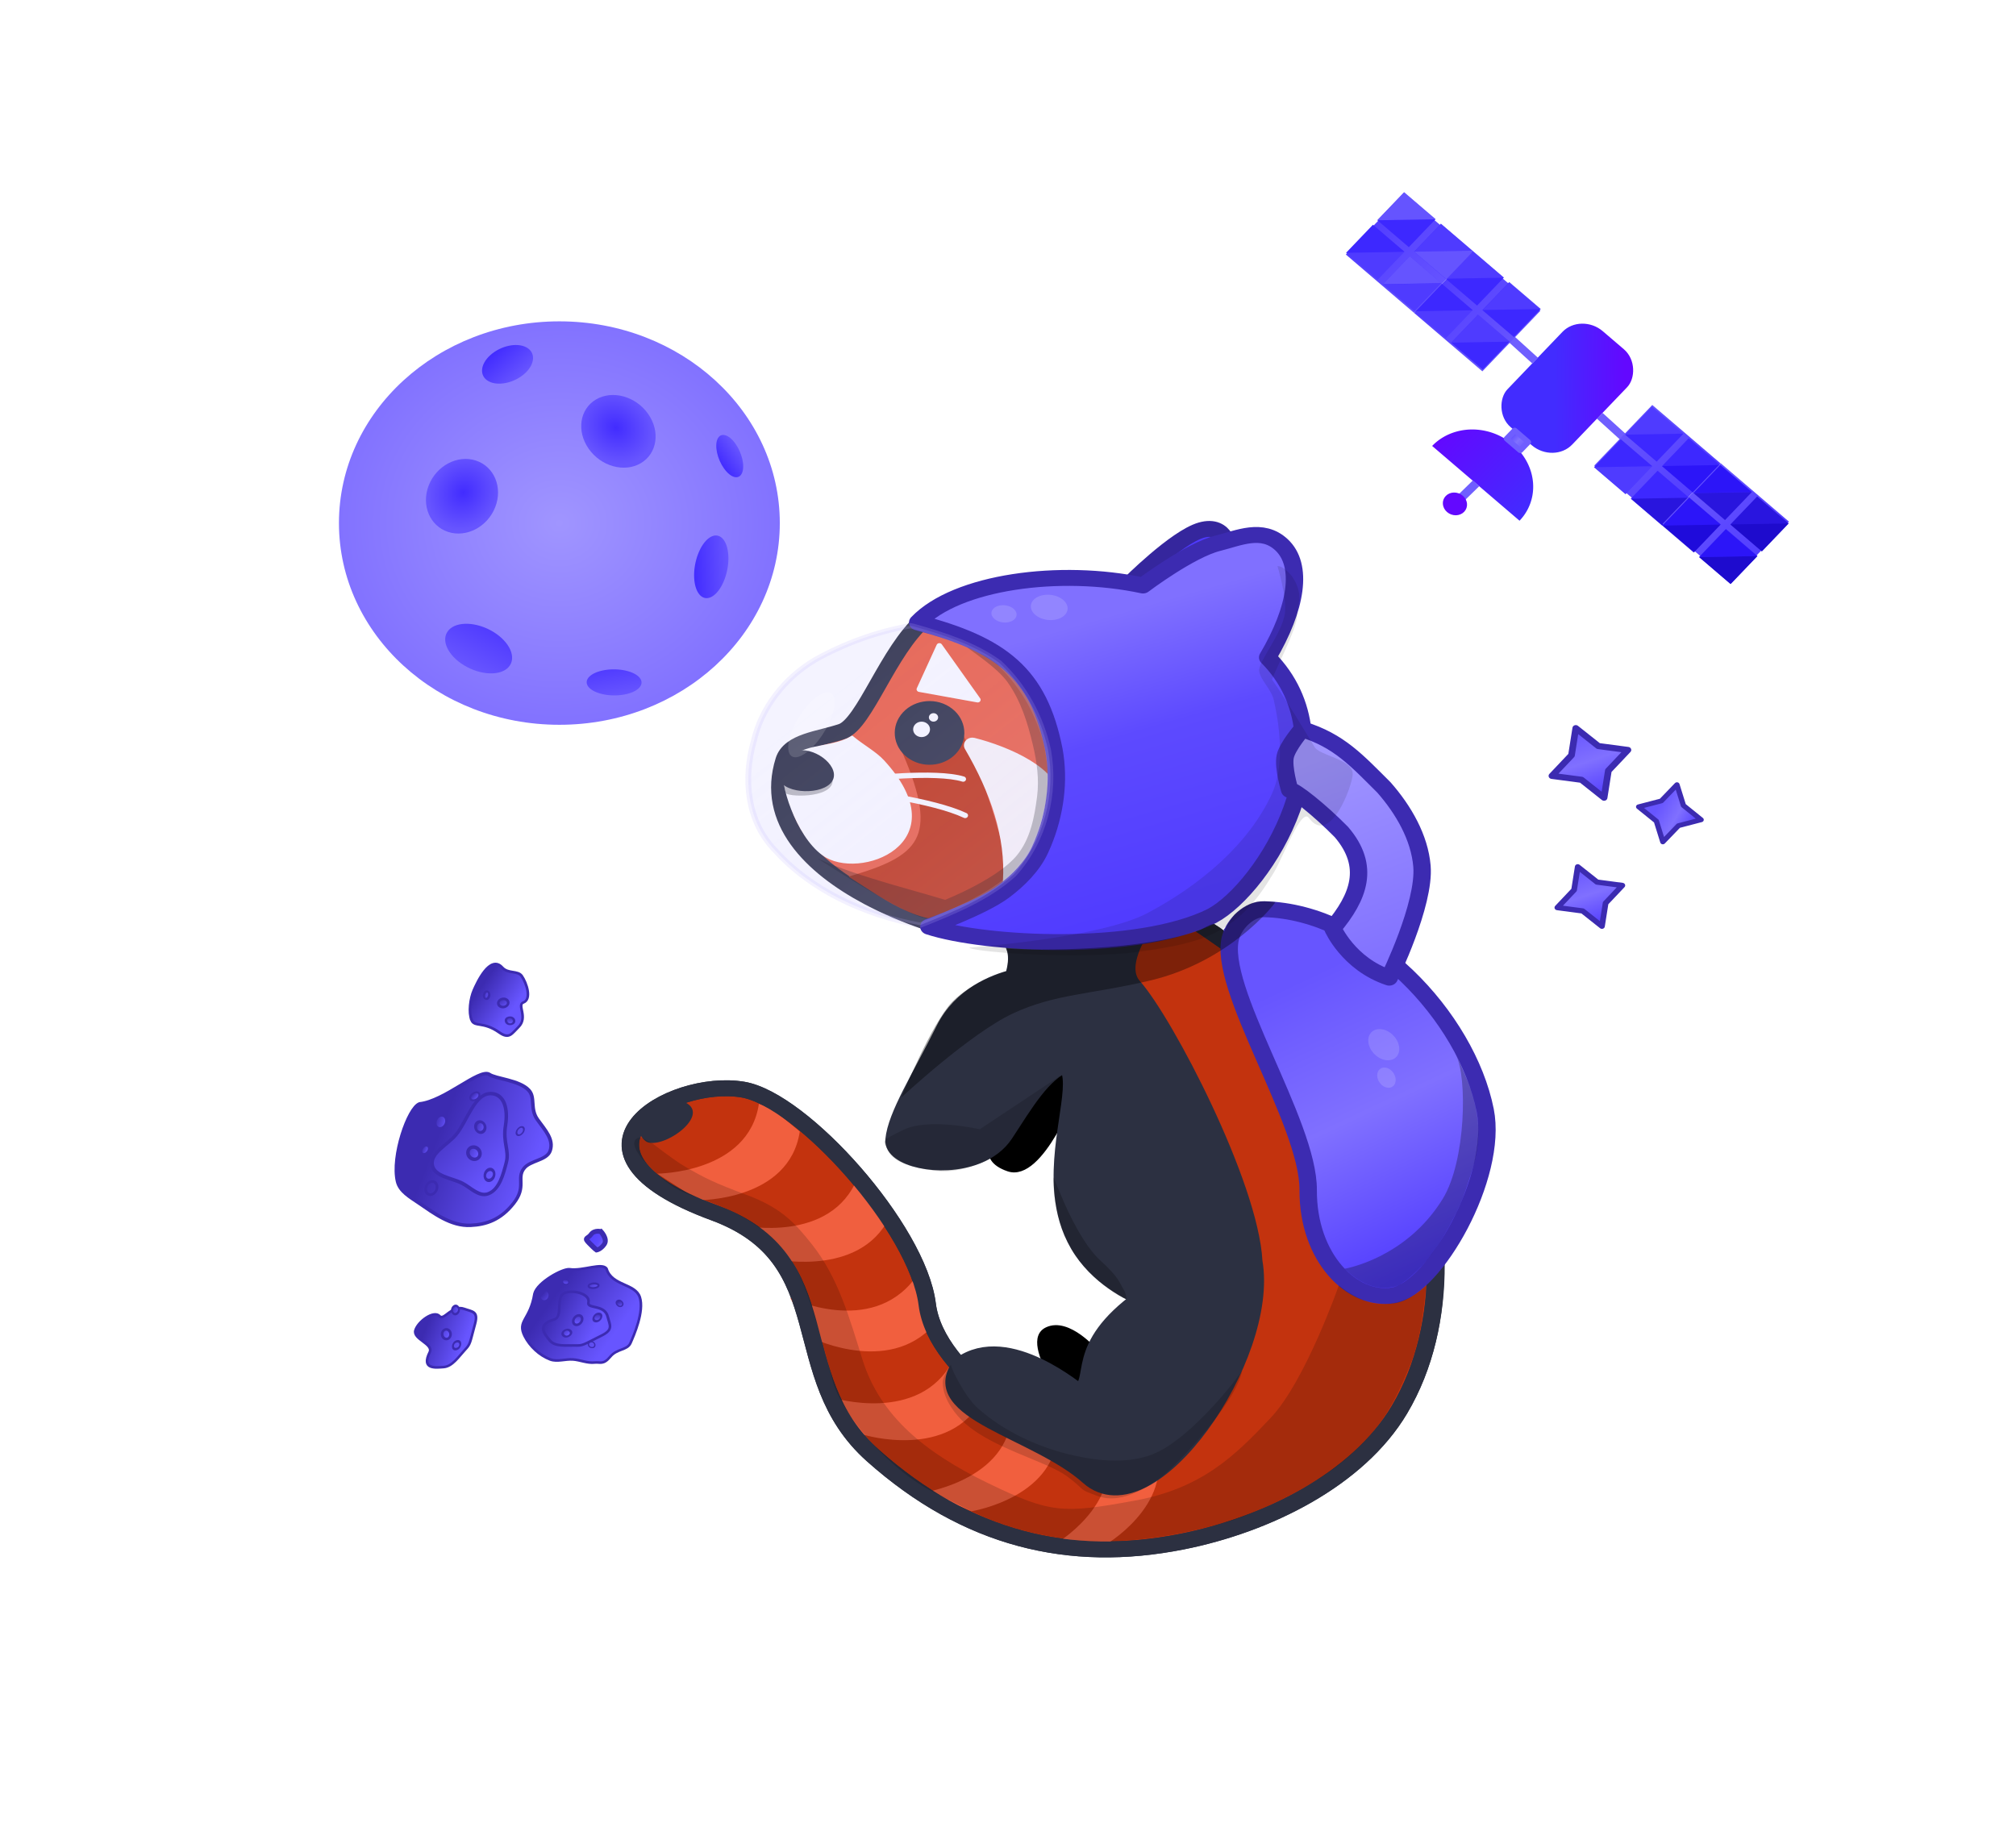 <?xml version="1.0" encoding="UTF-8"?>
<!-- Created with Inkscape (http://www.inkscape.org/) -->
<svg width="83.66mm" height="76.709mm" version="1.1" viewBox="0 0 83.66 76.709" xml:space="preserve" xmlns="http://www.w3.org/2000/svg" xmlns:xlink="http://www.w3.org/1999/xlink"><defs><linearGradient id="linearGradient99806-9-7-2" x1="378.67" x2="361.12" y1="582.45" y2="557.43" gradientTransform="matrix(.5 0 0 .5 259.23 351.49)" gradientUnits="userSpaceOnUse" xlink:href="#linearGradient2228"/><linearGradient id="linearGradient2228"><stop stop-color="#513cff" offset="0"/><stop stop-color="#8070ff" offset=".525"/><stop stop-color="#6755ff" offset="1"/></linearGradient><linearGradient id="linearGradient99808-0-8-2" x1="343.95" x2="331.5" y1="551.39" y2="525.11" gradientTransform="matrix(.5 0 0 .5 261.76 351.49)" gradientUnits="userSpaceOnUse" xlink:href="#linearGradient2220"/><linearGradient id="linearGradient2220"><stop stop-color="#513cff" offset="0"/><stop stop-color="#5d4aff" offset=".591"/><stop stop-color="#8070ff" offset="1"/></linearGradient><linearGradient id="linearGradient99810-1-4-7" x1="355.7" x2="366" y1="538.46" y2="556.05" gradientTransform="matrix(.5 0 0 .5 260.12 350.65)" gradientUnits="userSpaceOnUse" xlink:href="#linearGradient1905"/><linearGradient id="linearGradient1905"><stop stop-color="#a095ff" offset="0"/><stop stop-color="#8272ff" offset="1"/></linearGradient><filter id="filter1936-4-4-6-11-1-8-1-1-6-5-3-5" x="-.002" y="-.002" width="1.003" height="1.004" color-interpolation-filters="sRGB"><feGaussianBlur stdDeviation="0.01"/></filter><linearGradient id="linearGradient99812-4-4-8" x1="425.16" x2="416.2" y1="626.96" y2="619.06" gradientTransform="translate(.006 -.004)" gradientUnits="userSpaceOnUse"><stop stop-color="#c3bdff" stop-opacity=".228" offset="0"/><stop stop-color="#b7b1ff" stop-opacity=".153" offset="1"/></linearGradient><radialGradient id="radialGradient2568-3-6-0-5-2-7-9-0-6" cx="127.99" cy="541.85" r="10.063" gradientUnits="userSpaceOnUse" xlink:href="#linearGradient1905"/><filter id="filter1936-73-1-3-7-5-5-8-1-9" x="-.189" y="-.165" width="1.378" height="1.329" color-interpolation-filters="sRGB"><feGaussianBlur stdDeviation="0.01"/></filter><radialGradient id="radialGradient2634-1-9-1-2-6-8-7-0-6" cx="297.04" cy="468.17" r="1.612" gradientTransform="matrix(1 0 0 1.172 0 -80.718)" gradientUnits="userSpaceOnUse" xlink:href="#linearGradient2628"/><linearGradient id="linearGradient2628"><stop stop-color="#422cff" offset="0"/><stop stop-color="#6755ff" offset="1"/></linearGradient><radialGradient id="radialGradient2616-0-0-1-5-8-3-1-5-7" cx="-180.64" cy="522.6" r="1.612" gradientTransform="matrix(1 0 0 1.172 0 -90.103)" gradientUnits="userSpaceOnUse" xlink:href="#linearGradient2628"/><linearGradient id="linearGradient199714" x1="-51.231" x2="-49.293" y1="531.48" y2="531.48" gradientTransform="translate(174.93 87.972)" gradientUnits="userSpaceOnUse" xlink:href="#linearGradient2628"/><linearGradient id="linearGradient99738-0-7-0" x1="484.23" x2="486.04" y1="411.59" y2="411.59" gradientUnits="userSpaceOnUse" xlink:href="#linearGradient2628"/><linearGradient id="linearGradient99740-0-3-1" x1="411.14" x2="413.26" y1="-381.53" y2="-381.53" gradientUnits="userSpaceOnUse" xlink:href="#linearGradient1889"/><linearGradient id="linearGradient1889"><stop stop-color="#513cff" offset="0"/><stop stop-color="#6755ff" offset="1"/></linearGradient><linearGradient id="linearGradient99742-3-0-2" x1="622" x2="623.5" y1="237.23" y2="237.23" gradientUnits="userSpaceOnUse" xlink:href="#linearGradient1889"/><linearGradient id="linearGradient99744-5-8-1" x1="-220.05" x2="-218.7" y1="401.47" y2="401.47" gradientUnits="userSpaceOnUse" xlink:href="#linearGradient2628"/><linearGradient id="linearGradient99746-1-1-7" x1="236.41" x2="230.72" y1="542" y2="532.01" gradientTransform="matrix(.627 0 0 .627 91.736 197.51)" gradientUnits="userSpaceOnUse" xlink:href="#linearGradient1920"/><linearGradient id="linearGradient1920"><stop stop-color="#3c2bb1" offset="0"/><stop stop-color="#6755ff" offset="1"/></linearGradient><linearGradient id="linearGradient99748-9-5-0" x1="237.12" x2="235.42" y1="543.97" y2="533.12" gradientTransform="matrix(.627 0 0 .627 91.736 197.51)" gradientUnits="userSpaceOnUse" xlink:href="#linearGradient1920"/><linearGradient id="linearGradient99750-5-5-7" x1="237.91" x2="236.89" y1="538.25" y2="536.05" gradientTransform="matrix(.479 0 0 .479 126.65 276.81)" gradientUnits="userSpaceOnUse" xlink:href="#linearGradient1920"/><linearGradient id="linearGradient199716" x1="236.01" x2="238.06" y1="537.17" y2="537.17" gradientTransform="matrix(.764 0 0 .764 56.925 131.13)" gradientUnits="userSpaceOnUse" xlink:href="#linearGradient1920"/><linearGradient id="linearGradient199718" x1="238.05" x2="236.09" y1="537.14" y2="537.44" gradientTransform="matrix(.479 0 0 .479 124.68 277.91)" gradientUnits="userSpaceOnUse" xlink:href="#linearGradient1920"/><linearGradient id="linearGradient99756-2-6-3" x1="238.04" x2="236.48" y1="537.57" y2="538.24" gradientTransform="matrix(.764 0 0 .764 56.925 131.13)" gradientUnits="userSpaceOnUse" xlink:href="#linearGradient1920"/><filter id="filter1936-3-3-6-7-6-8-0-0-3-6" x="-.14" y="-.117" width="1.28" height="1.233" color-interpolation-filters="sRGB"><feGaussianBlur stdDeviation="0.01"/></filter><filter id="filter1936-4-9-2-0-9-2-5-5-1-5" x="-.14" y="-.117" width="1.28" height="1.233" color-interpolation-filters="sRGB"><feGaussianBlur stdDeviation="0.01"/></filter><filter id="filter1936-4-2-2-4-4-2-7-9-1-3-1" x="-.14" y="-.117" width="1.28" height="1.233" color-interpolation-filters="sRGB"><feGaussianBlur stdDeviation="0.01"/></filter><filter id="filter1936-1-9-7-0-6-7-0-1-4-0" x="-.189" y="-.157" width="1.378" height="1.315" color-interpolation-filters="sRGB"><feGaussianBlur stdDeviation="0.01"/></filter><filter id="filter1936-4-2-0-1-4-9-3-7-1-7-4-6" x="-.14" y="-.117" width="1.28" height="1.233" color-interpolation-filters="sRGB"><feGaussianBlur stdDeviation="0.01"/></filter><linearGradient id="linearGradient99766-7-9-9" x1="241.87" x2="230.59" y1="536.13" y2="536.11" gradientTransform="matrix(.627 0 0 .627 91.849 184.6)" gradientUnits="userSpaceOnUse" xlink:href="#linearGradient1920"/><filter id="filter1936-7-7-8-3-8-6-2-4-4-8" x="-.244" y="-.157" width="1.489" height="1.315" color-interpolation-filters="sRGB"><feGaussianBlur stdDeviation="0.01"/></filter><linearGradient id="linearGradient99768-7-6-9" x1="240.94" x2="233.56" y1="535.25" y2="536.36" gradientTransform="matrix(.627 0 0 .627 91.849 184.6)" gradientUnits="userSpaceOnUse" xlink:href="#linearGradient1920"/><linearGradient id="linearGradient99770-6-9-9" x1="237.91" x2="236.89" y1="538.25" y2="536.05" gradientTransform="matrix(.479 0 0 .479 126.77 263.9)" gradientUnits="userSpaceOnUse" xlink:href="#linearGradient1920"/><linearGradient id="linearGradient99772-0-8-2" x1="236.08" x2="238.06" y1="538.48" y2="537.17" gradientTransform="matrix(.764 0 0 .764 56.925 131.13)" gradientUnits="userSpaceOnUse" xlink:href="#linearGradient1920"/><linearGradient id="linearGradient99776-2-9-1" x1="237" x2="236.48" y1="536.45" y2="538.24" gradientTransform="matrix(.764 0 0 .764 56.925 131.13)" gradientUnits="userSpaceOnUse" xlink:href="#linearGradient1920"/><filter id="filter1936-3-9-7-8-3-8-6-5-5-8-6" x="-.14" y="-.117" width="1.28" height="1.233" color-interpolation-filters="sRGB"><feGaussianBlur stdDeviation="0.01"/></filter><linearGradient id="linearGradient99778-2-5-4" x1="236.64" x2="238.5" y1="537.44" y2="535.33" gradientTransform="matrix(.764 0 0 .764 56.925 131.13)" gradientUnits="userSpaceOnUse" xlink:href="#linearGradient1920"/><filter id="filter1936-4-6-2-2-9-9-8-1-5-5-5" x="-.102" y="-.117" width="1.204" height="1.233" color-interpolation-filters="sRGB"><feGaussianBlur stdDeviation="0.01"/></filter><filter id="filter1936-4-2-8-3-0-9-1-6-8-6-8-2" x="-.14" y="-.117" width="1.28" height="1.233" color-interpolation-filters="sRGB"><feGaussianBlur stdDeviation="0.01"/></filter><linearGradient id="linearGradient199730" x1="235.82" x2="236.09" y1="535.06" y2="537.44" gradientTransform="matrix(.479 0 0 .479 124.68 277.91)" gradientUnits="userSpaceOnUse" xlink:href="#linearGradient1920"/><filter id="filter1936-1-4-1-1-6-0-6-9-8-1-1" x="-.189" y="-.157" width="1.378" height="1.315" color-interpolation-filters="sRGB"><feGaussianBlur stdDeviation="0.01"/></filter><filter id="filter1936-4-2-0-7-2-0-9-4-9-6-5-2-6" x="-.116" y="-.117" width="1.231" height="1.233" color-interpolation-filters="sRGB"><feGaussianBlur stdDeviation="0.01"/></filter><linearGradient id="linearGradient99786-5-1-5" x1="239.89" x2="234.81" y1="537.83" y2="533.9" gradientTransform="matrix(.627 0 0 .627 91.849 184.6)" gradientUnits="userSpaceOnUse" xlink:href="#linearGradient1920"/><filter id="filter1936-7-2-7-5-7-9-8-8-8-8-7" x="-.189" y="-.157" width="1.378" height="1.315" color-interpolation-filters="sRGB"><feGaussianBlur stdDeviation="0.01"/></filter><linearGradient id="linearGradient99788-3-8-4" x1="239.06" x2="236.89" y1="537.96" y2="536.05" gradientTransform="matrix(.479 0 0 .479 126.77 263.9)" gradientUnits="userSpaceOnUse" xlink:href="#linearGradient1920"/><linearGradient id="linearGradient99790-9-4-9" x1="238.28" x2="236.09" y1="535.94" y2="537.44" gradientTransform="matrix(.479 0 0 .479 124.68 277.91)" gradientUnits="userSpaceOnUse" xlink:href="#linearGradient1920"/><filter id="filter1936-1-4-4-15-6-1-4-0-2-4-4-6" x="-.189" y="-.157" width="1.378" height="1.315" color-interpolation-filters="sRGB"><feGaussianBlur stdDeviation="0.01"/></filter><linearGradient id="linearGradient44337-2-1-7-7-1" x1="237.36" x2="238.62" y1="523.3" y2="523.3" gradientTransform="rotate(254.92 272.68 -638.88)" gradientUnits="userSpaceOnUse" xlink:href="#linearGradient2220"/><linearGradient id="linearGradient99794-0-4-4" x1="238.56" x2="235.71" y1="532.69" y2="538.12" gradientTransform="matrix(.627 0 0 .627 91.849 184.6)" gradientUnits="userSpaceOnUse" xlink:href="#linearGradient1920"/><filter id="filter1936-7-2-3-6-8-3-4-1-0-0-3-7" x="-.189" y="-.157" width="1.378" height="1.315" color-interpolation-filters="sRGB"><feGaussianBlur stdDeviation="0.01"/></filter><linearGradient id="linearGradient99796-3-6-0" x1="238.17" x2="236.15" y1="536.35" y2="537.93" gradientTransform="matrix(.479 0 0 .479 126.77 263.9)" gradientUnits="userSpaceOnUse" xlink:href="#linearGradient1920"/><linearGradient id="linearGradient99798-2-2-8" x1="236.43" x2="236.09" y1="535.29" y2="537.44" gradientTransform="matrix(.479 0 0 .479 124.68 277.91)" gradientUnits="userSpaceOnUse" xlink:href="#linearGradient1920"/><linearGradient id="linearGradient99800-4-2-3" x1="235.13" x2="238.3" y1="537.44" y2="537.34" gradientTransform="matrix(.479 0 0 .479 124.68 277.91)" gradientUnits="userSpaceOnUse" xlink:href="#linearGradient1920"/><filter id="filter1936-1-4-4-1-4-8-9-3-4-6-0-1-5" x="-.278" y="-.157" width="1.556" height="1.315" color-interpolation-filters="sRGB"><feGaussianBlur stdDeviation="0.01"/></filter><linearGradient id="linearGradient99814-4-9-3" x1="227.91" x2="231.15" y1="560.1" y2="557.3" gradientTransform="matrix(.761 0 0 .761 234.49 26.85)" gradientUnits="userSpaceOnUse" xlink:href="#linearGradient2605"/><linearGradient id="linearGradient2605"><stop stop-color="#422cff" offset="0"/><stop stop-color="#6308ff" offset="1"/></linearGradient><linearGradient id="linearGradient199734" x1="392.39" x2="397.32" y1="452.3" y2="452.3" gradientUnits="userSpaceOnUse" xlink:href="#linearGradient1889"/><linearGradient id="linearGradient99832-5-6-6" x1="-410.98" x2="-405.5" y1="-457.15" y2="-457.15" gradientTransform="translate(.2 -2.299)" gradientUnits="userSpaceOnUse" xlink:href="#linearGradient2605"/><linearGradient id="linearGradient99834-5-3-8" x1="409.04" x2="410.12" y1="454.91" y2="454.91" gradientUnits="userSpaceOnUse" xlink:href="#linearGradient2228"/><linearGradient id="linearGradient199746" x1="-132.8" x2="-134.26" y1="-143.76" y2="-147.69" gradientTransform="translate(672.21 114.04)" gradientUnits="userSpaceOnUse" xlink:href="#linearGradient2228"/><linearGradient id="linearGradient199748" x1="-131.57" x2="-134.48" y1="-146.46" y2="-146.16" gradientTransform="translate(4.651 3.617)" gradientUnits="userSpaceOnUse" xlink:href="#linearGradient2228"/><linearGradient id="linearGradient199750" x1="-132.8" x2="-134.26" y1="-143.76" y2="-147.69" gradientTransform="matrix(.855 0 0 .855 652.82 100.43)" gradientUnits="userSpaceOnUse" xlink:href="#linearGradient2228"/></defs><g transform="translate(-504.48 549.14)"><g transform="matrix(.909 0 0 .832 411.35 -978.25)" fill="url(#radialGradient2568-3-6-0-5-2-7-9-0-6)" filter="url(#filter1936-73-1-3-7-5-5-8-1-9)" stroke-linecap="round" stroke-linejoin="round"><g stroke-width=".529"><circle cx="127.99" cy="541.85" r="10.063" fill="url(#radialGradient2568-3-6-0-5-2-7-9-0-6)" style="paint-order:stroke fill markers"/><ellipse cx="129.23" cy="543.72" rx="1.612" ry="1.89" fill="url(#radialGradient2568-3-6-0-5-2-7-9-0-6)" style="paint-order:stroke fill markers"/><ellipse transform="rotate(19.519)" cx="297.04" cy="468.17" rx="1.612" ry="1.89" fill="url(#radialGradient2634-1-9-1-2-6-8-7-0-6)" style="paint-order:stroke fill markers"/><ellipse transform="rotate(-32.739)" cx="-180.64" cy="522.6" rx="1.612" ry="1.89" fill="url(#radialGradient2616-0-0-1-5-8-3-1-5-7)" style="paint-order:stroke fill markers"/></g><ellipse transform="matrix(.804 -.595 .056 .998 0 0)" cx="124.67" cy="619.45" rx=".969" ry="1.456" fill="url(#linearGradient199714)" stroke-width=".36" style="paint-order:stroke fill markers"/><ellipse transform="matrix(.863 .505 -.712 .702 0 0)" cx="485.14" cy="411.59" rx=".91" ry="1.207" fill="url(#linearGradient99738-0-7-0)" stroke-width=".318" style="paint-order:stroke fill markers"/><ellipse transform="matrix(-.5 .866 -.866 -.501 0 0)" cx="412.2" cy="-381.53" rx="1.062" ry="1.654" fill="url(#linearGradient99740-0-3-1)" stroke-width=".402" style="paint-order:stroke fill markers"/><ellipse transform="matrix(.584 .812 -.983 .186 0 0)" cx="622.75" cy="237.23" rx=".753" ry="1.193" fill="url(#linearGradient99742-3-0-2)" stroke-width=".287" style="paint-order:stroke fill markers"/><ellipse transform="matrix(.384 -.923 .548 .837 0 0)" cx="-219.37" cy="401.47" rx=".674" ry="1.018" fill="url(#linearGradient99744-5-8-1)" stroke-width=".251" style="paint-order:stroke fill markers"/></g><g transform="rotate(138.88 1240.9 -477.67)" stroke="#3c2bb1"><g transform="matrix(.609 0 0 .557 1619.1 -285.92)" filter="url(#filter1936-73-1-3-7-5-5-8-1-9)"><path d="m238.25 530.62c0.819-0.199 0.663-1.161 2.072-1.451 1.409-0.29 2.358 0.148 3.191 0.87 1.046 0.906 1.338 2.465 1.658 3.813 0.172 0.727 0.448 1.565 0.124 2.238-0.816 1.696-3.863 3.597-4.601 3.274-1.41-1.078-4.63-0.933-4.891-1.741-0.124-0.58-1.307-1.809-1.326-2.86-0.014-0.749 0.787-1.078 0.87-2.072s0.049-1.92 0.746-2.362c0.612-0.388 1.451 0.461 2.155 0.29z" fill="url(#linearGradient99746-1-1-7)" stroke-width=".249"/><path d="m238.87 531.82c0.664-0.492 1.556-1.183 2.321-0.87 0.635 0.259 0.632 1.222 0.87 1.865 0.303 0.821 1.164 1.784 0.705 2.528-0.451 0.731-1.682 0.353-2.528 0.497-1.238 0.211-2.912 1.492-3.73 0.539-0.555-0.647-0.166-1.616 0.746-2.445s0.904-1.585 1.616-2.114z" fill="url(#linearGradient99748-9-5-0)" stroke-width=".249"/><g fill-rule="evenodd" stroke-linecap="round" stroke-linejoin="round"><ellipse cx="240.11" cy="533.93" rx=".396" ry=".475" fill="url(#linearGradient99750-5-5-7)" stroke-width=".249" style="paint-order:stroke fill markers"/><ellipse transform="matrix(-.354 -.517 .517 -.354 44.718 852.03)" cx="237.99" cy="541.47" rx=".632" ry=".758" fill="url(#linearGradient199716)" filter="url(#filter1936-73-1-3-7-5-5-8-1-9)" stroke-width=".303" style="paint-order:stroke fill markers"/><ellipse transform="matrix(.23 .912 -.675 .31 544.99 152.04)" cx="238.14" cy="535.03" rx=".396" ry=".475" fill="url(#linearGradient199718)" filter="url(#filter1936-73-1-3-7-5-5-8-1-9)" stroke-width=".249" style="paint-order:stroke fill markers"/><g stroke-width=".303"><ellipse transform="matrix(-.113 .389 -.447 -.099 506.45 498.11)" cx="237.99" cy="541.47" rx=".632" ry=".758" fill="url(#linearGradient99756-2-6-3)" filter="url(#filter1936-3-3-6-7-6-8-0-0-3-6)" style="paint-order:stroke fill markers"/><ellipse transform="matrix(-.354 -.517 .517 -.354 48.171 848.78)" cx="237.99" cy="541.47" rx=".632" ry=".758" fill="url(#linearGradient199716)" filter="url(#filter1936-4-9-2-0-9-2-5-5-1-5)" style="paint-order:stroke fill markers"/><ellipse transform="matrix(-.247 -.283 .361 -.194 105.78 708.91)" cx="237.99" cy="541.47" rx=".632" ry=".758" fill="url(#linearGradient199716)" filter="url(#filter1936-4-2-2-4-4-2-7-9-1-3-1)" style="paint-order:stroke fill markers"/></g><ellipse transform="matrix(-.308 .889 -.735 -.111 706.88 379.63)" cx="238.14" cy="535.03" rx=".396" ry=".475" fill="url(#linearGradient199718)" filter="url(#filter1936-1-9-7-0-6-7-0-1-4-0)" stroke-width=".249" style="paint-order:stroke fill markers"/><ellipse transform="matrix(-.247 -.283 .361 -.194 100.06 705.3)" cx="237.99" cy="541.47" rx=".632" ry=".758" fill="url(#linearGradient199716)" filter="url(#filter1936-4-2-0-1-4-9-3-7-1-7-4-6)" stroke-width=".303" style="paint-order:stroke fill markers"/></g></g><path transform="matrix(.117 .399 -.436 .107 1965.7 -148.17)" d="m238.36 517.71c0.635-0.329 1.13-0.98 1.831-1.119 1.136-0.226 2.459 0.021 3.432 0.539 1.566 0.835 0.471 1.5 1.658 3.813 0.414 1.036-0.872 3.385-1.468 3.638-1.197 0.508-2.27 2.197-3.008 1.875-1.41-1.078-3.168 0.302-4.346-0.561-1.197-0.877-1.713-3.295-1.871-4.039-0.156-0.733 0.787-1.078 0.87-2.072s0.525-0.904 0.926-1.218c0.565-0.442 1.338-0.524 1.975-0.854z" fill="url(#linearGradient99766-7-9-9)" filter="url(#filter1936-7-7-8-3-8-6-2-4-4-8)" stroke-width=".249"/><path transform="matrix(.117 .399 -.436 .107 1965.7 -148.17)" d="m238.99 518.91c0.719-0.407 1.529-1.105 2.321-0.87 0.729 0.215 2.102 0.533 0.87 1.865-0.594 0.642 1.164 1.784 0.705 2.528-0.451 0.731-2.185 1.284-2.528 0.497-0.263-0.601-1.409 0.678-2.385-0.145-0.651-0.55-1.235-0.706-0.6-1.762 1.015-1.688 0.92-1.719 1.616-2.114z" fill="url(#linearGradient99768-7-6-9)" filter="url(#filter1936-7-7-8-3-8-6-2-4-4-8)" stroke-width=".249"/><g fill-rule="evenodd" stroke-linecap="round" stroke-linejoin="round"><ellipse transform="matrix(.117 .399 -.436 .107 1965.7 -148.17)" cx="240.22" cy="521.02" rx=".396" ry=".475" fill="url(#linearGradient99770-6-9-9)" filter="url(#filter1936-7-7-8-3-8-6-2-4-4-8)" stroke-width=".249" style="paint-order:stroke fill markers"/><ellipse transform="matrix(.184 -.197 .215 .169 1605 -40.555)" cx="237.99" cy="541.47" rx=".361" ry=".758" fill="url(#linearGradient99772-0-8-2)" filter="url(#filter1936-7-7-8-3-8-6-2-4-4-8)" stroke-width=".303" style="paint-order:stroke fill markers"/><ellipse transform="matrix(-.371 .189 -.214 -.236 1968.8 84.231)" cx="238.14" cy="535.03" rx=".396" ry=".475" fill="url(#linearGradient199718)" filter="url(#filter1936-7-7-8-3-8-6-2-4-4-8)" stroke-width=".249" style="paint-order:stroke fill markers"/><g stroke-width=".303"><ellipse transform="matrix(-.183 -.003 -.009 -.189 1813.3 105.86)" cx="237.99" cy="541.47" rx=".632" ry=".758" fill="url(#linearGradient99776-2-9-1)" filter="url(#filter1936-3-9-7-8-3-8-6-5-5-8-6)" style="paint-order:stroke fill markers"/><ellipse transform="matrix(.184 -.197 .215 .169 1606.8 -39.524)" cx="237.99" cy="541.47" rx=".866" ry=".758" fill="url(#linearGradient99778-2-5-4)" filter="url(#filter1936-4-6-2-2-9-9-8-1-5-5-5)" style="paint-order:stroke fill markers"/><ellipse transform="matrix(.095 -.129 .127 .124 1674.6 -31.494)" cx="237.99" cy="541.47" rx=".632" ry=".758" fill="url(#linearGradient199716)" filter="url(#filter1936-4-2-8-3-0-9-1-6-8-6-8-2)" style="paint-order:stroke fill markers"/></g><ellipse transform="matrix(-.423 -.028 -.038 -.305 1888.4 173.17)" cx="238.14" cy="535.03" rx=".396" ry=".475" fill="url(#linearGradient199730)" filter="url(#filter1936-1-4-1-1-6-0-6-9-8-1-1)" stroke-width=".249" style="paint-order:stroke fill markers"/><ellipse transform="matrix(.095 -.129 .127 .124 1675.5 -34.161)" cx="237.99" cy="541.47" rx=".764" ry=".758" fill="url(#linearGradient199716)" filter="url(#filter1936-4-2-0-7-2-0-9-4-9-6-5-2-6)" stroke-width=".303" style="paint-order:stroke fill markers"/></g><path transform="matrix(.416 .161 -.176 .38 1762.9 -230.09)" d="m238.99 518.91c0.719-0.407 1.529-1.105 2.321-0.87 0.729 0.215 2.102 0.533 0.87 1.865-0.594 0.642 1.164 1.784 0.705 2.528-0.451 0.731-2.185 1.284-2.528 0.497-0.263-0.601-1.409 0.678-2.385-0.145-0.651-0.55-1.235-0.706-0.6-1.762 1.015-1.688 0.92-1.719 1.616-2.114z" fill="url(#linearGradient99786-5-1-5)" filter="url(#filter1936-7-2-7-5-7-9-8-8-8-8-7)" stroke-width=".249"/><g fill-rule="evenodd" stroke-linecap="round" stroke-linejoin="round" stroke-width=".249"><ellipse transform="matrix(.416 .161 -.176 .38 1762.9 -230.09)" cx="240.22" cy="521.02" rx=".396" ry=".475" fill="url(#linearGradient99788-3-8-4)" filter="url(#filter1936-7-2-7-5-7-9-8-8-8-8-7)" style="paint-order:stroke fill markers"/><ellipse transform="matrix(-.065 .384 -.335 .009 1964.9 -89.181)" cx="238.14" cy="535.03" rx=".396" ry=".475" fill="url(#linearGradient99790-9-4-9)" filter="url(#filter1936-7-2-7-5-7-9-8-8-8-8-7)" style="paint-order:stroke fill markers"/><ellipse transform="matrix(-.285 .288 -.286 -.161 1992 23.504)" cx="238.14" cy="535.03" rx=".396" ry=".475" fill="url(#linearGradient199730)" filter="url(#filter1936-1-4-4-15-6-1-4-0-2-4-4-6)" style="paint-order:stroke fill markers"/></g><path transform="matrix(.803 0 0 .735 636.49 672.61)" d="m1403.5-907.55s0.191 0.325 0.478 0.248c0.287-0.077 0.388 0.169 0.363-0.303-0.025-0.473-0.051-0.569-0.051-0.569s-0.171-0.125-0.49-0.039c-0.319 0.086-0.301 0.663-0.301 0.663z" fill="url(#linearGradient44337-2-1-7-7-1)" filter="url(#filter1936-73-1-3-7-5-5-8-1-9)" stroke-width=".265px"/><path transform="matrix(-.327 .285 -.311 -.3 2000.9 103.22)" d="m238.43 518.22c0.719-0.407 2.087-0.412 2.88-0.178 0.729 0.215 3.53 1.079 2.299 2.411-0.594 0.642-0.189 1.525-0.724 1.982-0.653 0.558-2.185 1.284-2.528 0.497-0.263-0.601-1.409 0.678-2.385-0.145-0.651-0.55-1.235-0.706-0.6-1.762 1.015-1.688 0.362-2.412 1.058-2.807z" fill="url(#linearGradient99794-0-4-4)" filter="url(#filter1936-7-2-3-6-8-3-4-1-0-0-3-7)" stroke-width=".249"/><g fill-rule="evenodd" stroke-linecap="round" stroke-linejoin="round" stroke-width=".249"><ellipse transform="matrix(-.327 .285 -.311 -.3 2000.9 103.22)" cx="240.22" cy="521.02" rx=".396" ry=".475" fill="url(#linearGradient99796-3-6-0)" filter="url(#filter1936-7-2-3-6-8-3-4-1-0-0-3-7)" style="paint-order:stroke fill markers"/><ellipse transform="matrix(-.359 -.208 .125 -.285 1779.2 216.65)" cx="238.14" cy="535.03" rx=".396" ry=".475" fill="url(#linearGradient99798-2-2-8)" filter="url(#filter1936-7-2-3-6-8-3-4-1-0-0-3-7)" style="paint-order:stroke fill markers"/><ellipse transform="matrix(-.176 -.354 .275 -.176 1655.4 194.54)" cx="238.14" cy="535.03" rx=".269" ry=".475" fill="url(#linearGradient99800-4-2-3)" filter="url(#filter1936-1-4-4-1-4-8-9-3-4-6-0-1-5)" style="paint-order:stroke fill markers"/></g></g><g transform="matrix(.803 0 0 .735 385.62 -891.62)"><g transform="matrix(1.122 .154 -.154 1.122 -180.58 -253.83)"><g><g><path d="m434.59 614.47c0.977-2.602 1.498-2.967 0.682-4.138-0.637-0.915-2.924-0.69-4.059-0.193-1.302 0.571-1.731 1.881-1.731 1.881-3.384 1.02-7.115-0.055-9.634 3.063-1.41 1.745-1.969 5.508-2.943 6.032-0.974 0.524-2.281 0.787-2.424 1.78-0.447 3.111 1.971 5.101 4.759 6.244 1.813 0.743 3.782 1.128 5.22 1.229 2.351 0.168 9.405-1.313 11.196-4.268 1.791-2.955 3.343-8.092-1.066-11.63z" fill="#f05f3f" stroke="#2c3041" stroke-linejoin="round" stroke-width=".794"/><path d="m419.69 621.37c2.471 4.235 1.807 5.409-1.206 6.878 1.353 0.685 4.047 2.326 5.231 0.827 0.566-0.207 1.529-0.814 1.441-1.09 0.912-0.118-2.785-8.115-3.615-8.201-0.49-0.051-1.851 1.586-1.851 1.586z" fill="#c3330e" stroke="#c3330e" stroke-width=".265px"/><path d="m426.7 640.04s-0.869 1.332 0.695 1.68c1.564 0.348 2.491-4.345 2.491-4.345l-0.753-2.49z" stroke="#000" stroke-width=".195px"/></g><path d="m432.69 650.12c0.025 0.03-1.522-1.537-2.523-0.837-1.369 0.957 2.232 4.481 2.232 4.481z"/><path d="m428.89 612.07s1.799-2.616 2.889-3.129c1.09-0.513 1.361 0.81 1.361 0.81l-3.416 2.895z" fill="#4f3aff" stroke="#35269d" stroke-width=".794"/><path d="m431.2 626.8s10.789 4.973 13.656 9.783c2.507 4.208 3.575 9.997 1.842 14.578-1.405 3.711-5.21 6.504-8.938 7.864-4.922 1.796-9.735 1.22-14.553-2.336-4.607-3.4-2.744-9.481-8.813-11.004-8.014-2.012-2.919-6.418 0.454-6.265 2.744 0.125 8.842 5.771 9.785 9.456 0.9 3.522 6.34 5.631 7.912 6.766s-4e-3 -0.403 1.407-2.866c1.411-2.463 5.877-8.708 1.747-14.474-4.13-5.766-9.326-9.097-9.326-9.097z" fill="#c3330e" stroke="#2c3041" stroke-width=".794"/><path d="m413.59 645.16s4.116-0.515 4.116-4.022c-0.685-0.454-1.285-0.943-2.035-1.115 0 3.508-4.128 4.081-4.128 4.081z" fill="#f15f3e"/><path d="m421.64 617.69c-5e-3 1e-3 -0.01 2e-3 -0.015 4e-3 -5e-3 1e-3 -9e-3 3e-3 -0.013 5e-3 9e-3 -3e-3 0.018-6e-3 0.028-8e-3z" fill="#f18f59"/><path d="m416.93 627.24c1.668 1.009 5.895-1.331 1.98-4.864-0.391-0.353-0.946-0.585-1.51-0.959-0.892 0.761-2.435 0.613-2.763 1.862-0.119 0.634 0.985 3.202 2.293 3.961z" fill="#fff" stroke="#fff" stroke-width=".265px"/></g><path d="m414.77 624.49c0.028 0.207 2.082 0.028 2.048-0.839-0.018-0.467-2.165 0.49-2.165 0.49-0.026 8e-3 0.057 0.157 0.117 0.348z" fill-opacity=".267"/><g fill="#f15f3e"><path d="m428.05 658.83s3.948-1.271 3.296-4.718l-2.208-0.658c0.653 3.447-3.296 4.718-3.296 4.718z"/><path d="m422.65 655.72s4.076 0.771 5.15-2.568l-1.625-1.633c-1.075 3.339-5.15 2.568-5.15 2.568z"/><path d="m434.45 659.54s3.107-2.748 1.128-5.644l-2.286 0.283c1.98 2.896-1.128 5.644-1.128 5.644z"/><path d="m419.75 651.29s3.903 1.405 5.491-1.722l-1.346-1.869c-1.589 3.128-5.491 1.722-5.491 1.722z"/></g><path d="m417.55 647.6s4.133 0.353 4.863-3.078l-1.782-1.46c-0.73 3.431-4.863 3.078-4.863 3.078z" fill="#f05f3f"/><path d="m433.57 627.98s8.93 4.505 11.292 8.605c2.445 4.244 3.575 9.997 1.842 14.578-1.405 3.711-5.21 6.504-8.938 7.864-4.922 1.796-9.735 1.22-14.553-2.336-4.607-3.4-2.744-9.481-8.813-11.004-8.014-2.012-2.919-6.418 0.454-6.265 2.744 0.125 8.842 5.771 9.785 9.456 0.9 3.522 6.34 5.631 7.912 6.766s-4e-3 -0.403 1.407-2.866c1.411-2.463 1.643-9.436-2.486-15.201-4.13-5.766-5.093-8.369-5.093-8.369z" fill="none" stroke="#2c3041" stroke-width=".794"/><g><path d="m414.92 622.37c-0.454 0.222-0.829 1.219-0.443 1.628 0.551 0.584 2.225 0.297 2.356-0.495 0.121-0.731-1.127-1.494-1.913-1.133z" fill="#2c3041"/><g><path d="m435.87 628.84c-0.321 2.576 4.774 8.677 5.217 12.032s2.748 5.265 4.561 4.677c1.813-0.587 3.953-6.503 2.9-9.713-1.478-4.502-6.638-9.082-11.348-8.561-0.68 0.075-1.245 0.886-1.33 1.565z" fill="url(#linearGradient99806-9-7-2)" stroke="#3c2bb1" stroke-width=".794"/><path d="m432.82 626.99-7.881 2.811s1.752 0.157 1.371 2.405c-0.797 0.34-2.211 1.175-2.75 2.966-0.767 2.551-1.6 4.55-1.536 5.791 0.049 0.934 2.283 1.208 3.801 0.318 0.025-0.015 0.05-0.03 0.075-0.045 0.466-0.29 0.858-0.695 1.086-1.23 0.711-1.664 1.275-3.217 2.308-3.876 0.051 0.076 0.101 0.152 0.151 0.228 0.61 0.971-0.048 3.897 0.67 6.552 2e-3 7e-3 4e-3 0.015 6e-3 0.022 0.113 0.412 0.259 0.817 0.448 1.207 0.197 0.405 0.44 0.794 0.742 1.158 0.263 0.318 0.571 0.616 0.93 0.888 0.278 0.211 0.588 0.406 0.931 0.584 0.071 0.037 0.143 0.072 0.217 0.107 0.277 0.131 0.574 0.25 0.894 0.357-2.801 2.9-1.338 4.335-2.176 5.031 4e-3 0.082-3.647-2.603-5.537-0.607-1.285 2.55 3.892 2.785 6.555 4.76 3.112 2.307 7.398-7.048 5.986-11.678-0.699-3.767-5.64-11.283-7.327-12.861-1.37-1.282 1.034-4.887 1.034-4.887z" fill="#2c3041" stroke="#2c3041" stroke-width=".794"/><g stroke-linejoin="round"><path d="m422.89 620.99c1.509 0.198 3.944 0.955 3.944 2.331 0 1.376-0.29 2.423-0.329 2.816-0.05 0.501-0.929 1.351-0.929 1.351-0.183-2.312-1.199-4.445-2.687-6.498z" fill="#fef9f6" stroke="#fef9f6" stroke-linecap="round" stroke-width=".767"/><path d="m434.88 627.93c2.187-1.713 5.261-9.346 0.764-13.114 0.982-2.615 0.994-4.784-0.144-5.656-0.994-0.762-1.983-0.056-2.87 0.319-1.237 0.522-3.11 2.558-3.11 2.558-3.871-0.364-8.45 0.965-9.934 3.224 3.897 0.557 5.815 1.732 7.022 5.445 0.468 1.489 0.488 3.163 0.134 4.693-0.027 0.115-0.056 0.23-0.086 0.343-0.233 0.856-0.767 1.633-1.372 2.282-0.869 0.932-3.13 2.195-3.13 2.195 2.658 0.558 9.613 4e-3 12.728-2.289z" fill="url(#linearGradient99808-0-8-2)" stroke="#3c2bb1" stroke-width=".794"/><path d="m437.69 618.15s-0.548 0.926-0.58 1.443c-0.035 0.561 0.43 1.632 0.43 1.632 0.199-0.034 1.465 0.782 2.619 1.756 1.571 1.52 1.226 3.115 0.264 4.804 0 0 0.946 1.676 2.888 2.095 0 0 1.13-3.839 0.723-5.715-0.303-1.397-1.213-2.667-2.252-3.648-1.388-1.146-2.344-2.042-4.092-2.367z" fill="url(#linearGradient99810-1-4-7)" stroke="#3c2bb1" stroke-width=".794"/></g></g><circle transform="rotate(26.714)" cx="654.95" cy="365.2" r="1.588" fill="#2c3041" stroke-linecap="round" stroke-linejoin="round" stroke-width=".297" style="paint-order:stroke fill markers"/></g><g fill="#fff" stroke-linecap="round" stroke-linejoin="round"><circle transform="rotate(26.714)" cx="654.55" cy="365.26" r=".385" stroke-width=".189" style="paint-order:stroke fill markers"/><circle transform="rotate(26.714)" cx="654.66" cy="364.46" r=".211" stroke-width=".104" style="paint-order:stroke fill markers"/><path d="m420.12 618.55 2.704 0.158-2.1-2.429z" stroke="#fff" stroke-width=".265px"/></g><path d="m418.27 623.31s3.144-0.844 4.432-0.595" fill="none" stroke="#fff" stroke-linecap="round" stroke-width=".265"/><path d="m418.21 623.97s3.25-0.027 4.829 0.529" fill="none" stroke="#fff" stroke-linecap="round" stroke-width=".265"/><path d="m410.86 642.6c0.909 0.292 3.165-2.181 0.939-2.283 0 0-0.632 0.591-0.922 0.911-0.153 0.168-0.404 0.303-0.43 0.529-0.035 0.311 0.033 0.645 0.413 0.843z" fill="#2c3041"/><g><path transform="scale(.265)" d="m1643.6 2302.8c-0.207-0.01-0.324 0.01-0.324 0.01s2.429 5.598 2.475 8.572c0.06 3.923-3.358 9.723-2.916 11.402 0.43 1.635 2.541 3.146 3.213 5.014 1.991 5.536 3.47 12.449 2.123 17.522-2.665 10.037-10.037 18.894-18.25 25.25-7.429 5.749-29.438 10.562-29.438 10.562 0 0.625 14.963 0.137 27.208-2.692 4.992-1.403 10.607-3.039 14.391-5.864 4.126-3.133 6.372-7.144 8.463-12.693 1.198-3.18 2.966-12.639 4.535-10.871 4.321 4.868 6.604-7.044 6.357-9.185-0.328-2.846-6.316-2.649-7.252-4.238-2.563-3.41-5.903-7.95-8.941-11.5 0.354-2.033 2.892-9.855 2.658-12.414-0.232-2.545 0.392-3.485-0.898-5.883-1.066-1.981-2.783-2.965-3.404-2.99z" fill-opacity=".106"/><path d="m446.85 633.29c0.656 0.959 1.184 5.155 0.377 7.191-1.263 3.183-3.956 4.053-3.956 4.053s0.159 0.128 0.257 0.196c0.781 0.55 1.462 0.615 2.037 0.415 0.157-0.055 0.301-0.147 0.412-0.268 0.07-0.076 0.155-0.146 0.219-0.222 0.065-0.075 0.1-0.121 0.159-0.196 0.622-0.789 0.98-1.587 1.332-2.603 0.056-0.162 0.108-0.333 0.165-0.507 0.052-0.16 0.106-0.323 0.143-0.49 0.023-0.102 0.053-0.192 0.076-0.289 0.09-0.377 0.146-0.692 0.214-1.145 0.011-0.076 0.035-0.225 0.047-0.306 0.268-1.706 0.047-2.841-0.572-4.203-0.285-0.628-0.898-1.629-0.91-1.626z" fill-opacity=".267"/><path d="m429.95 642.67c0.495 0.917 1.386 2.338 2.2 2.959 1.007 0.769 0.964 0.9 1.342 1.41 9e-3 0.012 0.151 0.357 0.108 0.35-0.168-0.029-0.523-0.194-0.965-0.459-0.715-0.43-1.393-1.073-1.703-1.469-0.186-0.238-0.369-0.505-0.542-0.806-0.561-0.975-0.86-2.302-0.902-2.83 0.207 0.392 0.355 0.648 0.462 0.846z" fill-opacity=".232"/><g fill-opacity=".161"><path d="m421.75 641.42c-0.192-0.361-0.363-0.291 0.64-1.013 1.058-0.761 3.44-0.496 3.44-0.496l3.307-3.175s-1.595 3.788-2.315 4.333c-0.641 0.484-1.665 1.218-2.877 1.167-1.121-0.046-1.849-0.166-2.194-0.816z"/><path d="m439.33 650.19c-0.033 0.165-1.809 3.684-3.473 4.696-1.011 0.615-2.328 0.678-3.506 0.562-1.673-0.164-3.378-0.753-4.729-1.753-0.658-0.487-1.488-1.819-1.488-1.951 0-0.132-0.307 0.585-0.265 0.893 0.095 0.684 0.58 1.305 1.108 1.749 1.42 1.192 4.109 1.495 5.143 2.121 1.029 0.623 0.506 0.543 1.554 0.794 1.222 0.292 2.414-0.992 2.844-1.488 0.43-0.496 2.745-3.903 2.811-5.622z"/><path d="m443.12 645.39s-0.856 4.924-2.18 6.966c-1.351 2.085-2.624 3.91-5.585 4.936-3.177 1.102-3.72 1.153-6.747 0.05-3.052-1.112-5.336-2.646-6.514-5.311-0.847-1.916-1.639-3.9-3.071-5.392-0.883-0.92-1.607-1.606-3.244-2.027-1.637-0.421-2.048-0.585-3.014-1.024-0.573-0.26-1.633-0.945-1.633-0.945l-0.58-0.236s-0.886 0.189 0.658 1.452c1.544 1.263 1.78 0.943 3.557 1.504 1.777 0.561 2.912 1.447 3.635 2.449 0.764 1.059 1.942 4.02 2.482 5.442 0.531 1.398 3.037 4.054 5.488 4.939 1.111 0.401 1.782 0.716 2.65 0.957 1.007 0.28 2.217 0.456 3.688 0.462 3.218 0.012 6.811-1.744 7.387-2.058 0.448-0.244 2.581-1.523 4.07-3.117 0.621-0.665 1.17-1.445 1.505-2.046 0.653-1.172 0.917-2.267 1.2-3.451 0.124-0.52 0.18-1.055 0.215-1.588 0.053-0.825-0.012-2.479-0.012-2.479-0.838 1.129-1.918 1.287-2.525 1.152-0.5-0.111-0.971-0.332-1.432-0.635z"/></g><path d="m422.07 638.82s2.665-3.576 4.462-4.83c1.776-1.239 3.356-1.405 6.001-2.49 3.408-1.398 5.039-4.42 5.117-4.643-0.019-0.011-0.642-2e-3 -0.924 0.128-0.342 0.157-0.64 0.452-0.847 0.749-0.89 1.752 0.361 0.97-0.83 0.611-0.119-0.101-0.475 0.294-0.749 0.437-0.198 0.103-0.516 0.255-0.727 0.344-3.1 1.313-7.794 1.73-7.792 1.698 0.213 0.265 0.194 0.63 0.194 1.109 0 0-1.47 0.683-2.257 1.862-0.786 1.179-1.649 5.023-1.649 5.023z" fill-opacity=".362" filter="url(#filter1936-4-4-6-11-1-8-1-1-6-5-3-5)"/><path d="m421.96 616.16c0.331 0.232 1.515 0.832 2.087 1.486 0.74 0.846 1.202 1.92 1.587 2.977 0.29 0.794 0.511 1.635 0.529 2.481 0.022 1.028-0.012 2.144-0.513 3.043-0.682 1.225-2.662 2.481-3.159 2.778 0.183 0.732 1.542-0.313 2.308-0.971 0.219-0.188 0.381-0.41 0.462-0.485 0.223-0.289 0.409-0.545 0.608-0.858 0.146-0.229 0.243-0.481 0.334-0.737 0.076-0.216 0.129-0.464 0.184-0.683 0.086-0.348 0.188-1.18 0.209-1.791 4e-3 -0.119 5e-3 -0.253 3e-3 -0.391-5e-3 -0.319-0.069-0.686-0.1-0.946-0.018-0.149-0.029-0.296-0.041-0.35-0.23-0.961-0.447-1.59-0.711-2.17-0.197-0.433-0.432-0.826-0.745-1.277-0.866-1.244-2.19-1.791-2.19-1.791zm-5.293 11.38s2.248 1.186 3.848 1.842c0.729 0.299 1.411 0.523 1.572 0.432 0.089-0.051 0.189-0.122 0.289-0.183 0.52-0.315 1.114-0.703 1.091-0.688-1.611-0.362-4.82-0.713-6.8-1.403z" fill-opacity=".268"/></g><g fill="#fff" fill-opacity=".146"><ellipse cx="425.43" cy="613.7" rx=".843" ry=".628" style="paint-order:stroke fill markers"/><ellipse cx="423.43" cy="614.3" rx=".577" ry=".43" style="paint-order:stroke fill markers"/><ellipse transform="rotate(46.857)" cx="765.32" cy="109.4" rx=".843" ry=".628" style="paint-order:stroke fill markers"/><ellipse transform="rotate(56.517)" cx="774.36" cy="-19.971" rx=".528" ry=".393" style="paint-order:stroke fill markers"/></g><path d="m419.27 615.47c-1.472 0.498-2.855 1.285-4.059 2.265-1.29 1.113-2.116 2.727-2.232 4.429-0.223 1.877 0.219 3.967 1.711 5.241 1.902 1.756 4.49 2.636 7.045 2.798 1.415-0.863 2.88-1.765 3.902-3.098 1.151-1.873 1.357-4.269 0.708-6.353-0.537-1.552-1.494-2.99-2.794-4.002-1.254-0.744-2.715-1.04-4.137-1.271z" fill="url(#linearGradient99812-4-4-8)" stroke="#beb3ff" stroke-opacity=".184" stroke-width=".265"/><ellipse transform="matrix(-.431 .902 -.642 -.766 0 0)" cx="88.439" cy="-706.53" rx="1.778" ry=".766" fill="#fff" fill-opacity=".146" style="paint-order:stroke fill markers"/></g></g><g transform="matrix(.742 .307 -.281 .679 523.08 -925.18)"><g transform="matrix(1.133 0 0 1.133 -23.231 -169.37)"><path d="m234.34 564.04 1.351 0.53" fill="none" stroke="#6f5eff" stroke-width=".397"/><rect transform="rotate(19.629)" x="406.28" y="449.27" width="3.919" height="6.559" rx="1.32" ry="1.32" fill="url(#linearGradient99814-4-9-3)" style="paint-order:stroke fill markers"/><g transform="translate(.598 .581)"><g transform="rotate(180 231.69 563.01)"><g transform="translate(6.376 2.68)"><rect transform="matrix(.942 .336 -.336 .942 0 0)" x="392.79" y="450.23" width="4.136" height="4.136" ry="0" fill="url(#linearGradient199734)" stroke="url(#linearGradient199734)" stroke-linecap="round" stroke-linejoin="round" stroke-width=".794" style="paint-order:stroke fill markers"/><g fill="#3d28ff"><rect transform="rotate(19.629)" x="392.78" y="452.45" width="1.909" height="1.909" rx="0" ry="0" style="paint-order:stroke fill markers"/><rect transform="rotate(19.629)" x="392.78" y="450.23" width="1.909" height="1.909" rx="0" ry="0" style="paint-order:stroke fill markers"/><rect transform="rotate(19.629)" x="395.01" y="450.23" width="1.909" height="1.909" rx="0" ry="0" style="paint-order:stroke fill markers"/><rect transform="rotate(19.629)" x="395.01" y="452.45" width="1.909" height="1.909" rx="0" ry="0" style="paint-order:stroke fill markers"/></g></g></g><path d="m238.94 565.53-2.439 1.157 1.798 0.641z" fill="#1200b9" fill-opacity=".465"/><path d="m239.68 563.43-2.439 1.157 1.798 0.641z" fill="#1800f1" fill-opacity=".465"/><g transform="rotate(180 233.64 563.7)"><g transform="translate(6.376 2.68)"><rect transform="matrix(.942 .336 -.336 .942 0 0)" x="392.79" y="450.23" width="4.136" height="4.136" ry="0" fill="url(#linearGradient199734)" stroke="url(#linearGradient199734)" stroke-linecap="round" stroke-linejoin="round" stroke-width=".794" style="paint-order:stroke fill markers"/><rect transform="rotate(19.629)" x="395.01" y="450.23" width="1.909" height="1.909" rx="0" ry="0" fill="#2c15f9" style="paint-order:stroke fill markers"/><rect transform="rotate(19.629)" x="392.78" y="452.45" width="1.909" height="1.909" rx="0" ry="0" fill="#2915df" style="paint-order:stroke fill markers"/><rect transform="rotate(19.629)" x="395.01" y="452.45" width="1.909" height="1.909" rx="0" ry="0" fill="#3d28ff" style="paint-order:stroke fill markers"/><rect transform="rotate(19.629)" x="392.78" y="450.23" width="1.909" height="1.909" rx="0" ry="0" fill="#3d28ff" style="paint-order:stroke fill markers"/></g></g><path d="m242.83 566.92-2.439 1.157 1.798 0.641z" fill="#1e0bce"/><g fill-opacity=".465"><path d="m240.39 568.08 2.439-1.157-1.798-0.641z" fill="#1800f1"/><path d="m241.48 564.08-2.439 1.157 1.798 0.641z" fill="#1200b9"/><path d="m239.04 565.23 2.439-1.157-1.798-0.641z" fill="#1800f1"/><path d="m243.58 564.82-2.439 1.157 1.798 0.641z" fill="#1200b9"/><path d="m240.73 566.17-2.439 1.157 1.798 0.641z" fill="#1200b9"/><path d="m235.15 563.84 2.439-1.157-1.798-0.641z" fill="#6452ff"/><path d="m236.84 564.78-2.439 1.157 1.798 0.641z" fill="#6452ff"/></g></g><path d="m229.3 562.2 1.351 0.53" fill="none" stroke="#6f5eff" stroke-width=".397"/><g transform="translate(-.702 .02)"><g transform="translate(1.706 .15)"><g transform="translate(6.376 2.68)"><rect transform="matrix(.942 .336 -.336 .942 0 0)" x="392.79" y="450.23" width="4.136" height="4.136" ry="0" fill="url(#linearGradient199734)" stroke="url(#linearGradient199734)" stroke-linecap="round" stroke-linejoin="round" stroke-width=".794" style="paint-order:stroke fill markers"/><g fill="#3d28ff"><rect transform="rotate(19.629)" x="395.01" y="450.23" width="1.909" height="1.909" rx="0" ry="0" style="paint-order:stroke fill markers"/><rect transform="rotate(19.629)" x="392.78" y="452.45" width="1.909" height="1.909" rx="0" ry="0" style="paint-order:stroke fill markers"/><rect transform="rotate(19.629)" x="395.01" y="452.45" width="1.909" height="1.909" rx="0" ry="0" style="paint-order:stroke fill markers"/><rect transform="rotate(19.629)" x="392.78" y="450.23" width="1.909" height="1.909" rx="0" ry="0" style="paint-order:stroke fill markers"/></g></g></g><path d="m227.85 561.58-2.439 1.157 1.798 0.641z" fill="#6452ff" fill-opacity=".465"/><path d="m226.16 560.64 2.439-1.157-1.798-0.641z" fill="#6452ff" fill-opacity=".465"/><g transform="translate(-2.19 -1.24)"><g transform="translate(6.376 2.68)"><rect transform="matrix(.942 .336 -.336 .942 0 0)" x="392.79" y="450.23" width="4.136" height="4.136" ry="0" fill="url(#linearGradient199734)" stroke="url(#linearGradient199734)" stroke-linecap="round" stroke-linejoin="round" stroke-width=".794" style="paint-order:stroke fill markers"/><g fill="#3d28ff"><rect transform="rotate(19.629)" x="395.01" y="450.23" width="1.909" height="1.909" rx="0" ry="0" style="paint-order:stroke fill markers"/><rect transform="rotate(19.629)" x="392.78" y="452.45" width="1.909" height="1.909" rx="0" ry="0" style="paint-order:stroke fill markers"/><rect transform="rotate(19.629)" x="395.01" y="452.45" width="1.909" height="1.909" rx="0" ry="0" style="paint-order:stroke fill markers"/><rect transform="rotate(19.629)" x="392.78" y="450.23" width="1.909" height="1.909" rx="0" ry="0" style="paint-order:stroke fill markers"/></g></g></g><g fill="#6452ff" fill-opacity=".465"><path d="m228.26 561.38 2.439-1.157-1.798-0.641z"/><path d="m227.51 563.48 2.439-1.157-1.798-0.641z"/><path d="m224.36 560 2.439-1.157-1.798-0.641z"/></g><g fill="#9387ff" fill-opacity=".465"><path d="m226.8 558.84-2.439 1.157 1.798 0.641z"/><path d="m222.26 559.25 2.439-1.157-1.798-0.641z"/><path d="m223.61 562.09 2.439-1.157-1.798-0.641z"/></g><path d="m226.05 560.94-2.439 1.157 1.798 0.641z" fill="#6452ff" fill-opacity=".465"/><path d="m223.95 560.19-2.439 1.157 1.798 0.641z" fill="#6452ff" fill-opacity=".465"/></g><g transform="translate(.766 -1.556)"><path transform="rotate(199.63)" d="m-405.39-460.77a2.647 2.647 0 0 1-1.324 2.293 2.647 2.647 0 0 1-2.647 0 2.647 2.647 0 0 1-1.324-2.293h2.647z" fill="url(#linearGradient99832-5-6-6)" style="paint-order:stroke fill markers"/><path d="m229.54 571.06-0.53 1.351" fill="none" stroke="#6f5eff" stroke-width=".397"/><circle transform="rotate(19.629)" cx="407.99" cy="462.22" r=".503" fill="#6308ff" stroke="#6208fe" stroke-linecap="round" stroke-linejoin="round" stroke-width=".112" style="paint-order:stroke fill markers"/></g><rect transform="rotate(19.797)" x="409.17" y="454.62" width=".819" height=".576" fill="url(#linearGradient99834-5-3-8)" stroke="#6f5eff" stroke-linecap="round" stroke-linejoin="round" stroke-width=".266" style="paint-order:stroke fill markers"/></g></g><g transform="translate(-1187.3 -496.75)" fill-rule="evenodd" stroke="#3c2bb1" stroke-linecap="round" stroke-linejoin="round"><path transform="matrix(.803 0 0 .735 1325.2 2.564)" d="m539.41-29.723-1.167-1.011-1.528-0.221 1.011-1.167 0.221-1.528 1.167 1.011 1.528 0.221-1.011 1.167z" fill="url(#linearGradient199746)" stroke-width=".345" style="paint-order:stroke fill markers"/><path transform="matrix(.531 .318 -.347 .486 1780.2 91.416)" d="m-128.15-140.15-1.167-1.011-1.528-0.221 1.011-1.167 0.221-1.528 1.167 1.011 1.528 0.221-1.011 1.167z" fill="url(#linearGradient199748)" stroke-width=".345" style="paint-order:stroke fill markers"/><path transform="matrix(.803 0 0 .735 1325.2 2.564)" d="m539.3-22.464-0.998-0.864-1.306-0.189 0.864-0.998 0.189-1.306 0.998 0.864 1.306 0.189-0.864 0.998z" fill="url(#linearGradient199750)" stroke-width=".295" style="paint-order:stroke fill markers"/></g><path d="m507.07-549.14c-1.431 0-2.59 1.159-2.59 2.59v20.292h0.543v-20.292c0-1.139 0.908-2.047 2.047-2.047h24.619v-0.543zm53.606 0v0.543h24.873c1.139 0 2.047 0.908 2.047 2.047v21.025h0.545v-21.025c0-1.431-1.161-2.59-2.592-2.59zm-56.196 51.869v22.248c0 1.431 1.159 2.592 2.59 2.592h26.488v-0.543h-26.488c-1.139 0-2.047-0.91-2.047-2.049v-22.248zm83.115 0.732v21.516c0 1.139-0.908 2.049-2.047 2.049h-23.003v0.543h23.003c1.431 0 2.592-1.161 2.592-2.592v-21.516z" color="#000000" fill="#fff" fill-rule="evenodd" style="-inkscape-stroke:none"/></g></svg>
